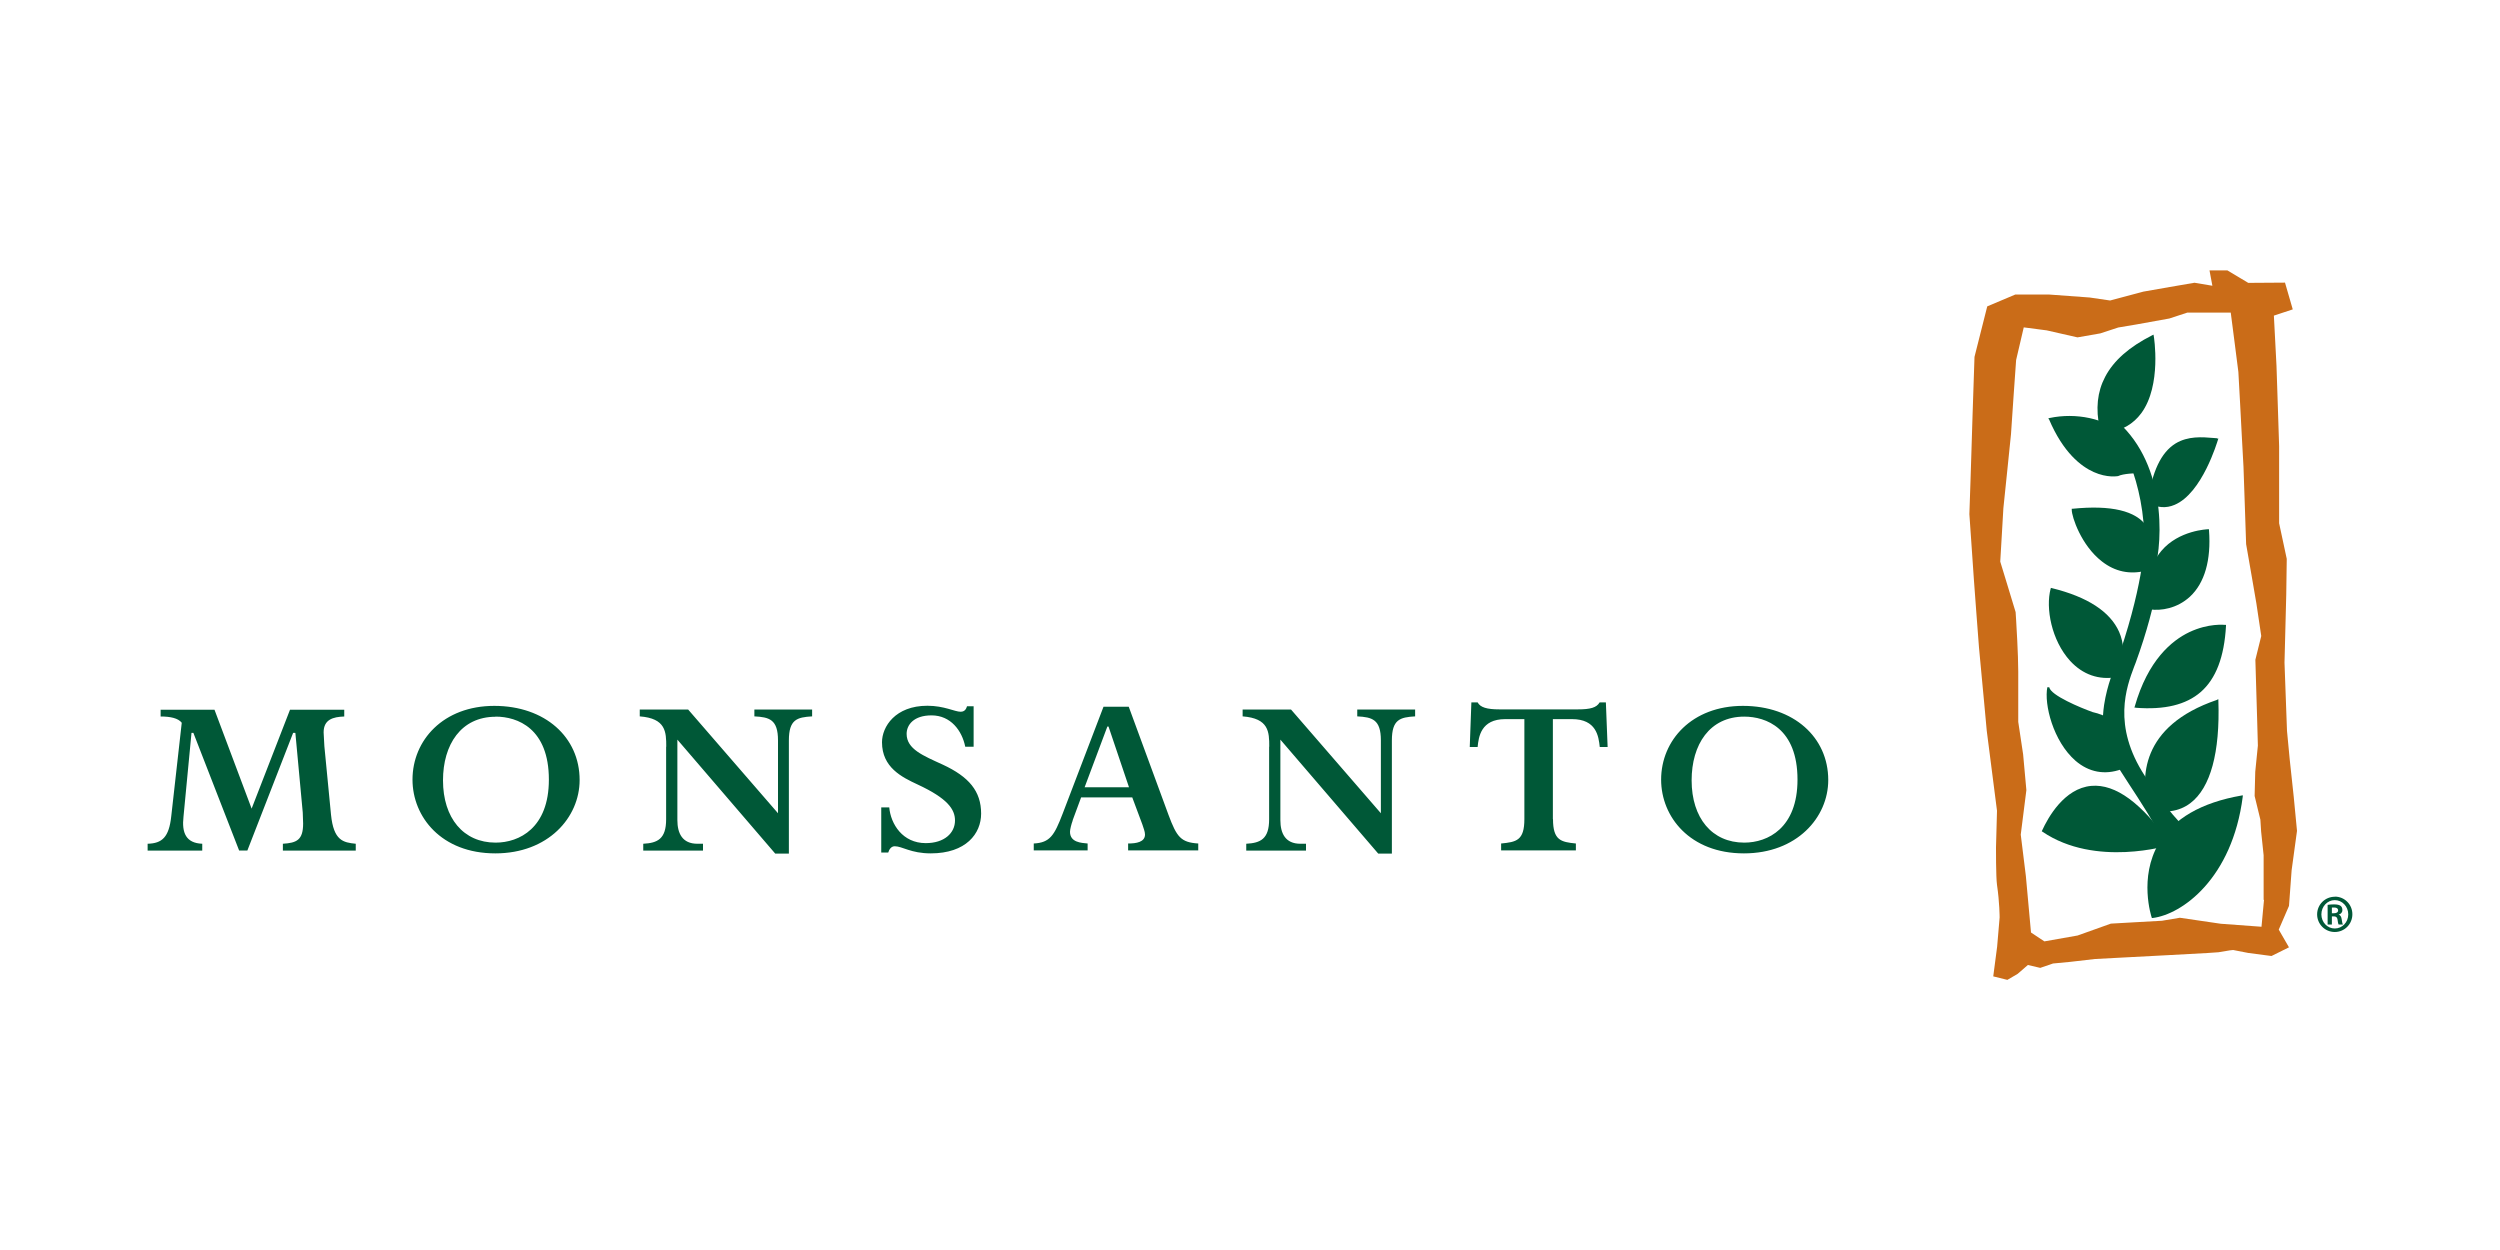 <?xml version="1.0" encoding="UTF-8"?> <svg xmlns="http://www.w3.org/2000/svg" id="Capa_1" data-name="Capa 1" viewBox="0 0 200 100"><path d="M23.61,58.63h-.16l-3.66,9.41h-.66l-3.66-9.41h-.15l-.64,6.7c-.15,1.3,.2,2.12,1.5,2.17v.55h-4.37v-.55c1.16-.03,1.71-.52,1.89-2.2l.84-7.48c-.29-.37-.91-.5-1.69-.5v-.54h4.31l2.97,7.91,3.07-7.91h4.34v.54c-.9,.03-1.65,.24-1.65,1.27,0,.15,.06,.99,.06,1.11l.53,5.47c.21,2.09,.98,2.23,1.98,2.33v.55h-5.83v-.55c1.1-.07,1.62-.29,1.62-1.62l-.03-.88-.59-6.36Zm29.69,1.1c0-1.18-.03-2.26-2.12-2.42v-.55h3.87l7.19,8.3v-5.83c0-1.68-.7-1.86-1.89-1.92v-.55h4.62v.55c-1.2,.07-1.86,.24-1.86,1.92v9.06h-1.09l-7.83-9.12v6.44c0,1.06,.4,1.89,1.6,1.89h.45v.55h-4.78v-.55c1.14-.06,1.83-.38,1.83-1.95v-5.81Zm48.24,0c0-1.18-.03-2.26-2.13-2.42v-.55h3.87l7.19,8.3v-5.83c0-1.68-.7-1.86-1.89-1.92v-.55h4.63v.55c-1.2,.07-1.86,.24-1.86,1.92v9.06h-1.09l-7.83-9.12v6.44c0,1.06,.4,1.89,1.6,1.89h.45v.55h-4.78v-.55c1.14-.06,1.83-.38,1.83-1.95v-5.81Zm-61.89-2.39c-2.77,0-4.21,2.23-4.21,5.09,0,3.01,1.63,4.98,4.21,4.98,1.89,0,4.26-1.17,4.26-5.04,0-4.11-2.52-5.04-4.26-5.04m-.03,10.94c-4.31,0-6.62-2.92-6.62-5.9,0-3.16,2.47-5.9,6.54-5.9s6.83,2.51,6.83,5.93c0,3.01-2.53,5.87-6.74,5.87m99.91-10.94c-2.77,0-4.21,2.23-4.21,5.1,0,3.01,1.63,4.98,4.21,4.98,1.89,0,4.26-1.17,4.26-5.04,0-4.11-2.52-5.04-4.26-5.04m-.03,10.94c-4.31,0-6.62-2.92-6.62-5.9,0-3.16,2.48-5.9,6.54-5.9s6.83,2.51,6.83,5.93c0,3.01-2.53,5.87-6.74,5.87m-15.28-2.74c0,1.71,.65,1.83,1.83,1.95v.55h-5.98v-.55c1.21-.12,1.86-.23,1.86-1.95v-8h-1.53c-1.95,0-2.13,1.42-2.21,2.23h-.63l.13-3.57h.5c.21,.4,.74,.56,1.74,.56h6.28c1,0,1.5-.14,1.74-.56h.5l.14,3.57h-.63c-.09-.86-.27-2.23-2.22-2.23h-1.53v8Zm-33.92-2.55l-1.64-4.86h-.09l-1.82,4.86h3.56Zm-4.5,2.65c-.11,.29-.22,.73-.22,.91,0,.86,.91,.89,1.41,.94v.55h-4.31v-.55c1.3-.07,1.64-.64,2.31-2.38l3.27-8.56h2.02l3.18,8.65c.66,1.77,.98,2.2,2.38,2.29v.55h-5.61v-.55c.65,0,1.35-.11,1.35-.72,0-.24-.13-.53-.21-.8l-.81-2.17h-4.09l-.68,1.84Zm-7.94-5.89h-.66c-.26-1.29-1.16-2.51-2.7-2.51-1.41,0-1.99,.75-1.99,1.48,0,1.22,1.32,1.74,2.89,2.46,2.09,.97,3.07,2.12,3.07,3.92,0,1.6-1.21,3.18-4.03,3.18-1.59,0-2.28-.57-2.88-.57-.29,0-.45,.26-.52,.5h-.56v-3.61h.64c.12,1.34,1.07,2.86,2.92,2.86,1.49,0,2.34-.81,2.34-1.81,0-.9-.6-1.77-2.99-2.88-1.27-.59-2.85-1.37-2.85-3.38,0-1.24,1.06-2.92,3.63-2.92,1.35,0,2.19,.48,2.66,.48,.39,0,.47-.32,.51-.44h.53v3.24Z" fill="#005837"></path><path d="M183.15,75.77l-1.43,.71-1.84-.24-1.23-.24-.27,.03-.9,.15-.88,.06-3.12,.17-3.04,.16-2.84,.15-1.99,.23-1.37,.13-1.02,.35-.99-.23-.82,.71-.82,.48-1.13-.28,.31-2.37,.2-2.34s0-1.19-.21-2.61c-.09-.63-.08-2.99-.08-2.99l.08-2.94-.42-3.28-.4-3.12-.21-2.28-.12-1.27-.29-3.1-.22-2.89-.19-2.57-.18-2.62-.18-2.6,.09-2.65,.08-2.53,.08-2.59,.08-2.41,.08-2.4,.55-2.18,.47-1.86,2.25-.95h2.66l3.28,.24,1.64,.24,2.66-.71,2.11-.37,1.98-.34,1.43,.24-.23-1.23h1.43l1.67,1,2.94-.02,.62,2.14-1.51,.5,.11,2.1,.1,1.93,.11,3.32,.1,3.09v6.17l.61,2.85-.04,2.86-.07,2.74-.07,2.7,.1,2.74,.1,2.72,.22,2.31,.32,2.98,.26,2.71-.43,3.15-.21,2.85-.82,1.9,.82,1.42Zm-2.06-3.79v-3.56l-.2-1.9-.06-.95-.46-1.89,.05-1.94,.21-2.09-.06-2.16-.07-2.32-.07-2.39,.47-1.9-.39-2.61-.38-2.21-.44-2.53-.1-2.96-.11-3.21-.13-2.38-.14-2.67-.14-2.55-.3-2.35-.31-2.4h-3.48l-1.43,.47-2.66,.48-1.43,.24-1.43,.47-1.83,.32-2.46-.56-1.84-.24-.61,2.61-.2,2.83-.21,3.1-.29,2.84-.32,3.09-.12,2.06-.13,2.21,.58,1.9,.65,2.14s.07,1.06,.13,2.27c.04,.86,.08,1.79,.08,2.48v4.03l.39,2.6,.26,2.86-.45,3.56,.41,3.32,.2,2.2,.21,2.31,1.07,.71,2.66-.47,2.66-.95,1.94-.11,2.15-.12,1.43-.24,3.27,.48,3.26,.24,.2-2.14Z" fill="#ca6c18"></path><g><path d="M168.65,34.59c1.12-.15,2.01-.67,2.65-1.53,1.65-2.24,1.01-6.14,1-6.18l-.02-.11-.1,.05c-1.86,.94-3.09,2.03-3.77,3.33-.63,1.2-.77,2.55-.43,4.13v.04s.05,.02,.05,.02l.58,.24h.02s.02,0,.02,0Zm8.71,.47l-.26-.02c-.92-.08-2.06-.17-3.06,.44-1.16,.72-1.88,2.25-2.21,4.67v.06s.04,.03,.04,.03c.71,.38,1.41,.44,2.09,.15,2.21-.92,3.42-5.04,3.48-5.22l.03-.09h-.1Zm-5.37,13.69c.88,.13,2.18-.07,3.21-1.02,1.17-1.09,1.7-2.92,1.52-5.31v-.08s-.08,0-.08,0c-.02,0-2.33,.07-3.73,1.73-.94,1.11-1.27,2.66-.99,4.6v.06s.07,0,.07,0Zm-6.25-7.96c0,.55,.75,2.84,2.42,4.13,1.04,.81,2.22,1.06,3.51,.74h.04s.02-.04,.02-.04c.04-.08,1.01-2.05,0-3.52-.85-1.24-2.84-1.71-5.92-1.4h-.07s0,.08,0,.08Zm5.11,15.83c2.33,.18,4.03-.24,5.21-1.26,1.21-1.06,1.88-2.79,2.02-5.29v-.08s-.07,0-.07,0c-.05,0-1.32-.15-2.86,.58-1.41,.67-3.32,2.25-4.37,5.95l-.03,.09h.1Zm-6.8-9.52c-.41,1.54,.06,4.12,1.56,5.77,1.01,1.1,2.3,1.55,3.73,1.3h.04s.02-.04,.02-.04c0-.02,.93-1.76,.13-3.58-.72-1.62-2.53-2.8-5.38-3.5l-.08-.02-.02,.08Zm-.26,7.86c-.28,1.37,.46,4.34,2.25,5.9,1.07,.92,2.34,1.16,3.67,.68h.03s.01-.04,.01-.04c.03-.06,.69-1.62,0-2.95-.41-.8-1.21-1.33-2.37-1.59h.01c-.92-.33-3.34-1.33-3.45-1.98h-.16Zm13.57,1.03c-6.2,2.11-6.1,6.34-5.49,8.67v.04s.05,.01,.05,.01c1.23,.39,2.4,.23,3.31-.46,1.61-1.22,2.38-4.05,2.24-8.2v-.11s-.11,.04-.11,.04Zm-3.76,11.49c-2.25-3.23-4.36-4.78-6.29-4.61-2.18,.19-3.48,2.56-3.94,3.57l-.03,.06,.06,.04c4.24,2.88,10.1,1.09,10.16,1.07l.11-.03-.06-.09Z" fill="#005837"></path><path d="M179.33,63.64c-3.22,.56-5.45,1.85-6.62,3.82-1.63,2.75-.59,5.89-.58,5.92l.02,.06h.06c2.34-.28,6.37-3.15,7.21-9.71v-.11s-.09,.02-.09,.02Zm-15.41-30.1c1.14,2.68,2.57,3.77,3.57,4.22,1.09,.49,1.9,.33,1.94,.33h.01s0,0,0,0c.42-.21,1.44-.23,1.46-.23l-.06-.02,.12,.12s.02-.16,.02-.16c.12-1.22-.3-2.3-1.21-3.11-1.35-1.2-3.68-1.7-5.8-1.25l-.1,.02,.04,.09Z" fill="#005837"></path><path d="M168.24,34.22c1.3,.07,3.38,4.58,3.3,9.25,0,.04-.04,3.5-2.37,9.95,0,0-.59,1.32-.84,2.96-.32,2.17,.11,3.92,1.24,5.06h0s2.72,4,4.02,6.7l.06,.13,.08-.12,1.15-1.74,.04-.06-.05-.05c-1.5-1.49-2.45-2.95-3.29-4.24-2.62-4.02-1.46-7.1-.84-8.75l.11-.28c1.86-5.1,1.99-8.15,1.99-8.18v-.18s-.13,.12-.13,.12l-.35,.29,.13,.08c.63-2.97,.54-9.38-4.34-12.36l-.14-.09,.02,.17,.15,1.27v.07s.08,0,.08,0Z" fill="#005837"></path><path d="M174.19,66.49l-4.01-6.06-.04-.06-.06,.03-.88,.42-.08,.04,.05,.08c.4,.63,.77,1.19,1.12,1.74,.99,1.51,1.92,2.93,3.3,5.46l.09,.17,.06-.19,.47-1.56v-.04s-.01-.03-.01-.03Zm12.6,5.24c.78,0,1.4,.63,1.4,1.41s-.62,1.42-1.41,1.42c-.78,0-1.41-.63-1.41-1.41,0,0,0,0,0,0,0-.78,.63-1.41,1.41-1.41h0Zm-.01,.28c-.59,0-1.07,.51-1.07,1.14s.48,1.13,1.07,1.13c.6,0,1.08-.5,1.08-1.13s-.48-1.14-1.08-1.14h0Zm-.24,1.95h-.33v-1.57c.13-.02,.26-.04,.5-.04,.27,0,.43,.04,.54,.12,.09,.07,.14,.18,.14,.34,0,.19-.13,.32-.3,.36h0c.14,.04,.22,.16,.25,.4,.03,.24,.06,.34,.09,.39h-.34c-.04-.06-.06-.19-.09-.41-.03-.17-.12-.24-.3-.24h-.15v.65Zm0-.9h.16c.19,0,.35-.06,.35-.23,0-.13-.09-.23-.32-.23-.08,0-.14,0-.18,0v.45Z" fill="#005837"></path></g></svg> 